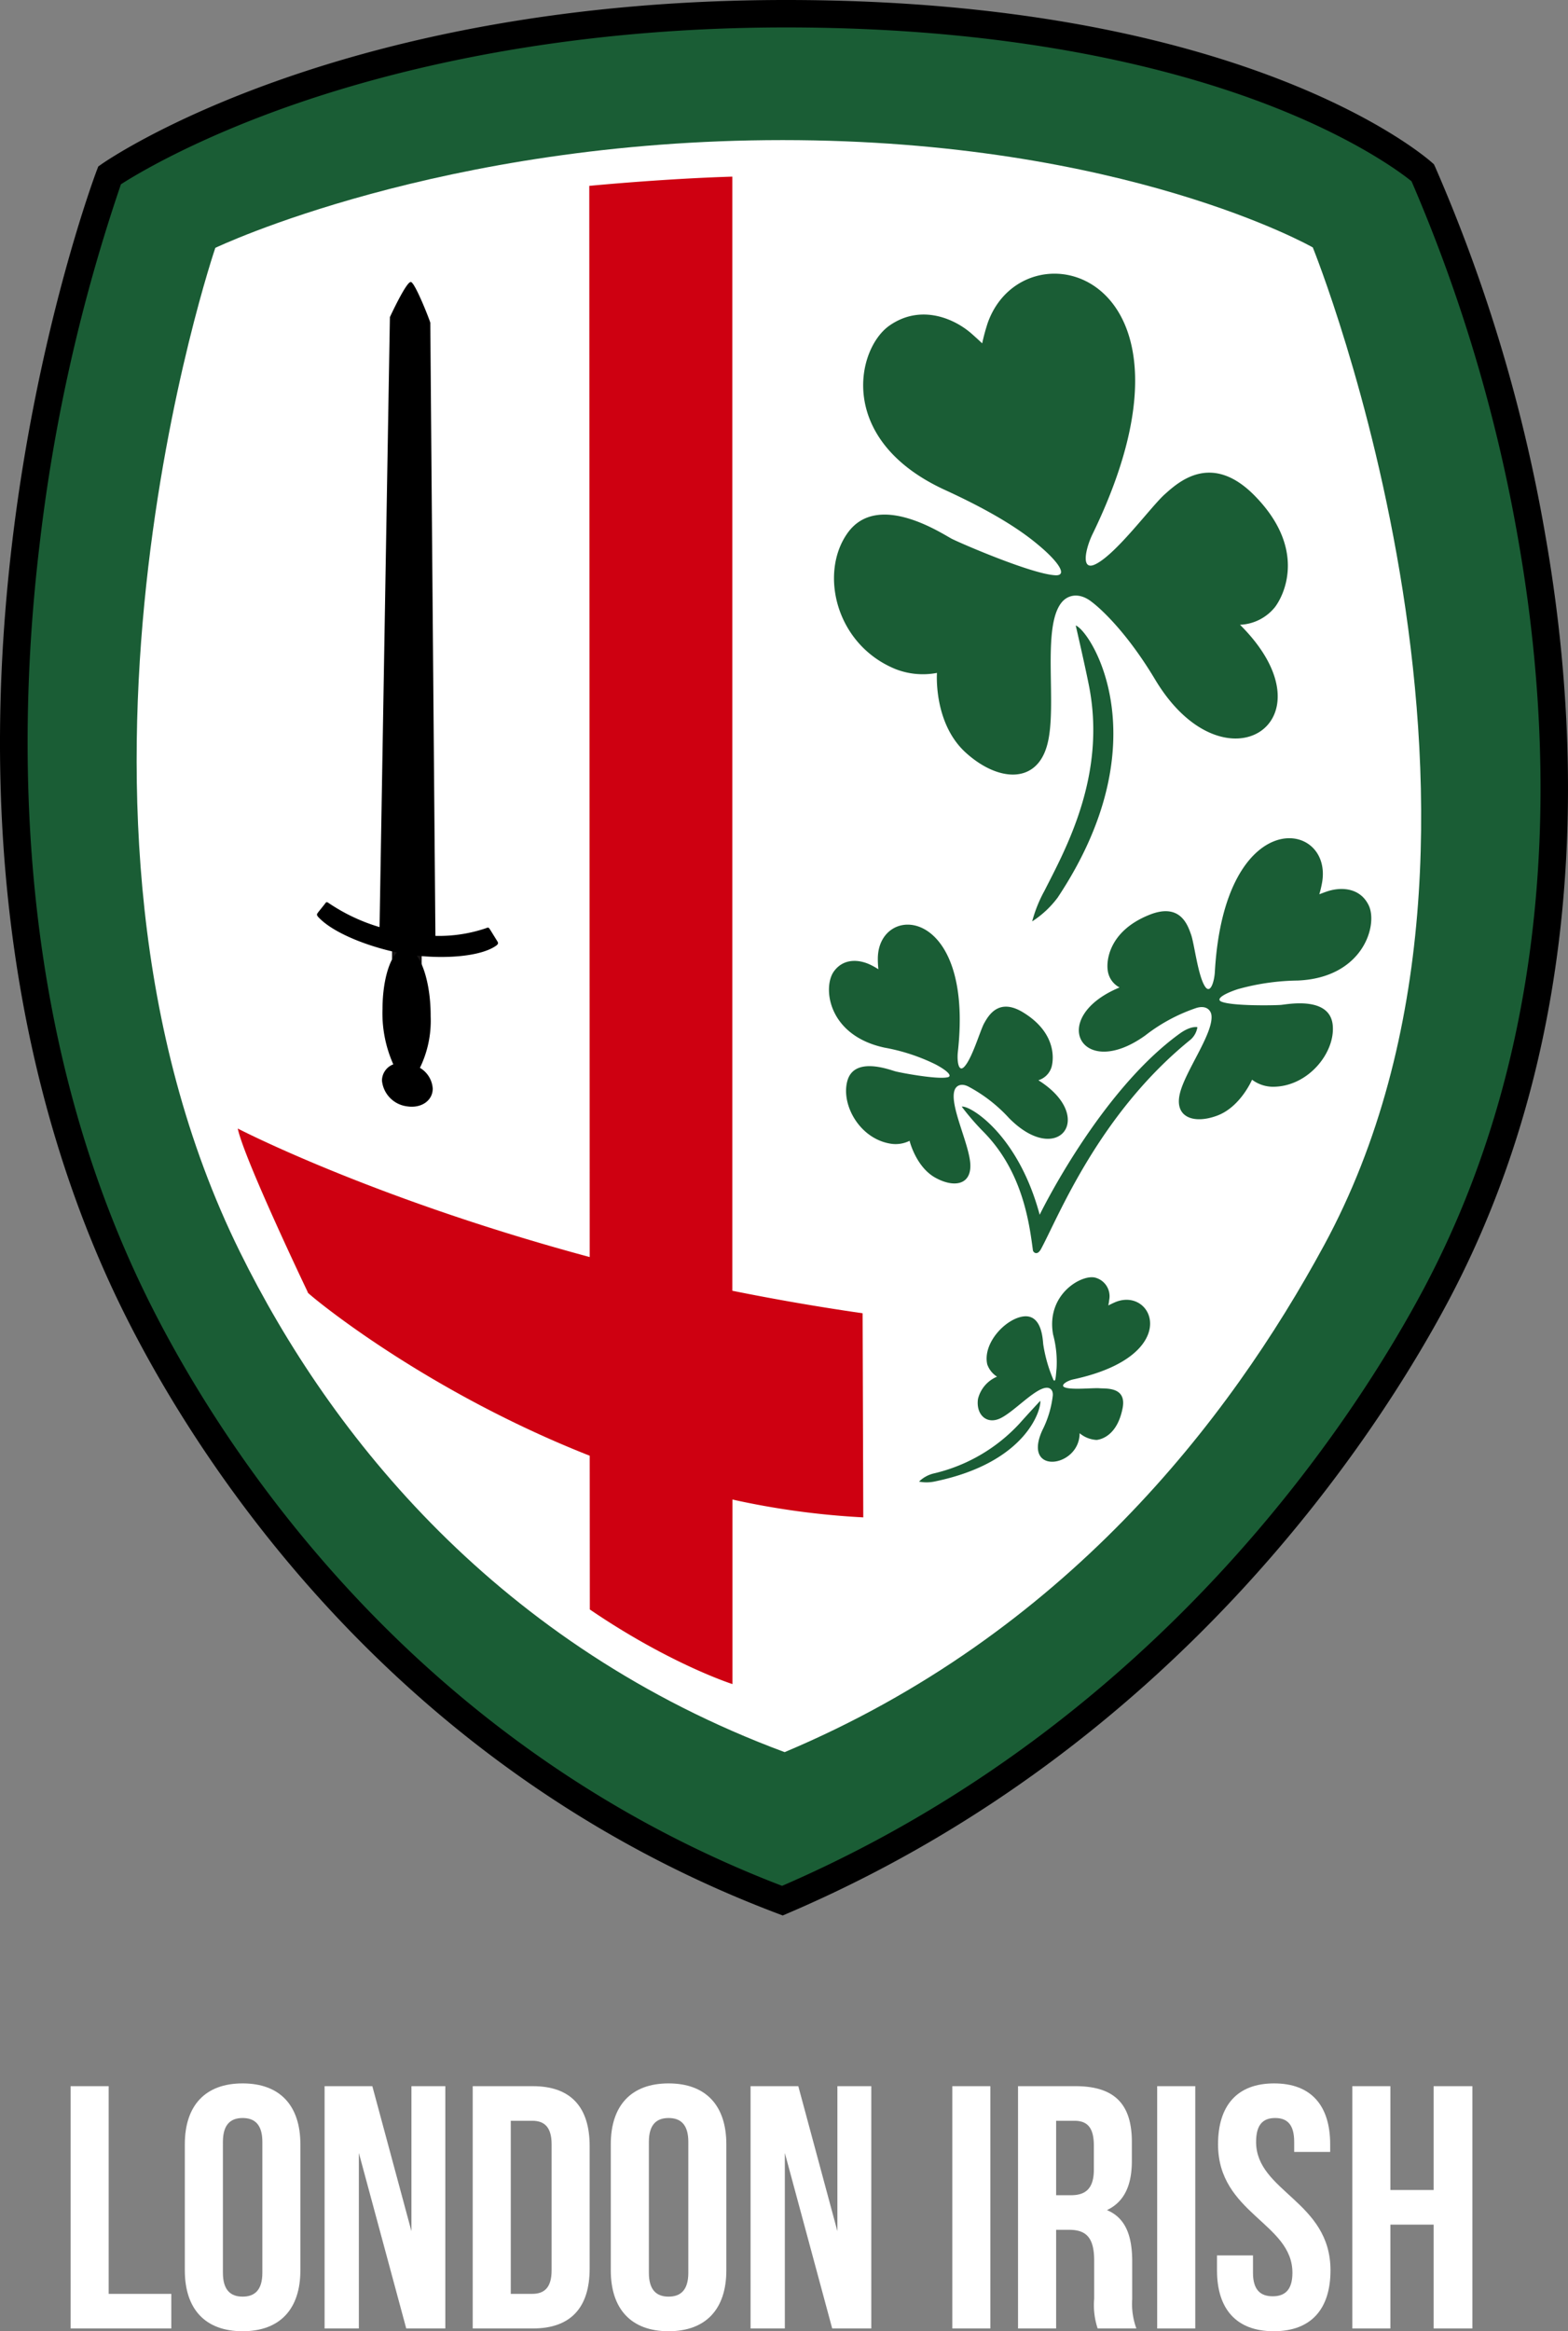 <svg xmlns="http://www.w3.org/2000/svg" width="205.797" height="305.845" viewBox="0 0 205.797 305.845">
  <rect x="0" y="0" width="205.797" height="305.845" fill="#808080" stroke="none"/>
  <g id="Group_7" data-name="Group 7" transform="translate(-317.215 -145)">
    <path id="Path_38" data-name="Path 38" d="M503.943,167.659S480.5,146.8,420.375,146.8C362,146.8,331.6,168,331.6,168s-30.187,79.006,2.924,147.24c13.895,28.659,41.771,62.64,85.381,79.118,42.712-18.26,71.344-52.314,85.794-79.49C541.691,247.107,503.943,167.659,503.943,167.659Z" fill="#1a5d35"/>
    <path id="Path_39" data-name="Path 39" d="M419.945,396.3l-.679-.257c-52.567-19.862-77.91-62.575-86.366-80.017-9.546-19.672-19.732-53.026-14.046-100.209,3.395-28.175,10.984-48.261,11.06-48.46l.2-.518.455-.318C331.828,165.644,362.1,145,420.374,145c60.124,0,83.789,20.442,84.767,21.312l.273.243.157.33a209.928,209.928,0,0,1,14.523,48.658c4.553,26.129,6.029,64.717-12.8,100.171-8.949,16.829-35.308,58.34-86.678,80.3ZM333.086,169.179a227.3,227.3,0,0,0-10.664,47.168c-3.067,25.537-3.176,63.286,13.722,98.107,8.231,16.979,32.822,58.447,83.718,77.96,49.874-21.584,75.514-61.974,84.244-78.391,18.354-34.552,16.893-72.288,12.436-97.86a208.427,208.427,0,0,0-14.065-47.381c-1.283-1.038-7.2-5.527-18.667-9.967C471.777,154.158,451,148.6,420.374,148.6c-29.81,0-52.08,5.676-65.512,10.438C342.312,163.491,334.929,167.991,333.086,169.179Z"/>
    <path id="Path_40" data-name="Path 40" d="M420.2,374.871c36.691-15.436,58.331-43.511,70.787-66.479,29.53-54.4-1.47-130.931-1.47-130.931s-24.667-14.081-69.59-14.081-74.453,14.138-74.453,14.138-25.251,74.039,3.224,131.715c11.942,24.239,34.011,51.728,71.5,65.638" fill="#fff"/>
    <path id="Path_41" data-name="Path 41" d="M368.659,272.541l.016-4.479,3.893.628-.013,4.466Zm0,0" fill="#181515"/>
    <path id="Path_42" data-name="Path 42" d="M382.356,268.277l-.785-1.27c-.228-.342-.215-.372-.627-.213a19.214,19.214,0,0,1-6.582.989c-.063-7.416-.665-78.366-.665-80.408,0-.185-2-5.308-2.554-5.378-.585-.1-2.754,4.607-2.754,4.607L367.03,266.63a24.226,24.226,0,0,1-6.558-3.075c-.414-.286-.414-.258-.628.043l-.8,1c-.243.33-.372.4.057.829,1.959,2.008,6.322,3.7,10.2,4.532-1.093,1.162-1.871,3.976-1.882,7.394a16.432,16.432,0,0,0,1.417,7.283,2.3,2.3,0,0,0-1.489,2.133,3.778,3.778,0,0,0,3.31,3.38c1.854.286,3.353-.757,3.353-2.325a3.412,3.412,0,0,0-1.681-2.729,14.127,14.127,0,0,0,1.41-6.759c.011-3.4-.728-6.451-1.817-7.96,3.914.421,8.369.1,10.377-1.284C382.726,268.789,382.6,268.662,382.356,268.277Z"/>
    <path id="Path_43" data-name="Path 43" d="M456.054,262.727a12.821,12.821,0,0,1-3.368,3.154,17.783,17.783,0,0,1,1.611-4.01c2.8-5.52,8.219-15.251,5.807-27.091-.528-2.653-1.7-7.718-1.7-7.718,1.912.658,11.327,15.052-2.352,35.665" fill="#1a5d35"/>
    <path id="Path_44" data-name="Path 44" d="M455.724,220.471c-3.038-.142-12.267-4.122-13.58-4.778-1.327-.7-9.73-6.291-13.681-.771-3.753,5.251-1.569,14.651,6.291,17.861a9.878,9.878,0,0,0,5.435.5s-.484,6.607,3.794,10.473c4.182,3.78,9.187,4.137,10.629-.871,1.484-5.006-.8-15.721,2.01-18.93.844-.956,2.341-1.241,3.939.057,0,0,3.881,2.81,8.289,10.185,9.087,15.108,23.824,5.407,11.112-7.232a6.2,6.2,0,0,0,4.609-2.34c1.369-1.839,4.05-7.9-2.869-14.779-5.577-5.492-9.827-1.6-11.626.013s-6.291,7.762-9.044,9.145c-2.027,1.027-1.342-2.055-.414-3.951,16.719-34.409-8.987-41.114-13.766-27.69a26.415,26.415,0,0,0-.727,2.682s-.829-.784-1.542-1.4c-2.468-2.068-6.747-3.666-10.656-.911-4.337,3.08-6.919,15.021,7.332,21.555,7.062,3.237,10.442,5.691,12.283,7.247,2.668,2.226,3.81,4.023,2.182,3.936" fill="#1a5d35"/>
    <path id="Path_45" data-name="Path 45" d="M439.747,339.392a5.076,5.076,0,0,1-1.911-.014,4.121,4.121,0,0,1,2-1.085,22.166,22.166,0,0,0,11.227-6.576c.855-.97,2.681-2.938,2.681-2.938.186.841-1.541,8.1-13.994,10.613" fill="#1a5d35"/>
    <path id="Path_46" data-name="Path 46" d="M455.468,326.011a18.926,18.926,0,0,1-1.327-4.623c-.07-.5-.115-3.98-2.6-3.68-2.353.3-5.378,3.509-4.75,6.291a3.143,3.143,0,0,0,1.283,1.613,4.266,4.266,0,0,0-2.5,2.923c-.285,1.969,1.057,3.383,2.869,2.569,1.825-.829,4.594-3.981,6.133-4.038.471-.014.871.3.814,1.028a13.4,13.4,0,0,1-1.371,4.551c-2.71,5.948,4.894,4.921,4.894.384a3.767,3.767,0,0,0,2.241.884c.827-.1,2.752-.784,3.408-4.206.513-2.74-2.1-2.512-2.966-2.569-.856-.086-3.638.243-4.609-.114-.727-.271.328-.9,1.1-1.057,14.394-3.1,10.585-12.153,5.563-10.156-.442.185-.969.455-.969.455s.085-.412.115-.727a2.519,2.519,0,0,0-1.914-2.938c-1.826-.371-6.39,2.282-5.449,7.489a13.928,13.928,0,0,1,.456,4.408c-.114,1.2-.127,1.94-.427,1.513" fill="#1a5d35"/>
    <path id="Path_47" data-name="Path 47" d="M453.671,304.369s7.875-16.235,18.459-23.824c1.427-1,2.241-.784,2.241-.784a2.742,2.742,0,0,1-.871,1.613c-12,9.7-17.3,23.1-19.615,27.418-.543,1.056-1.07.471-1.1.257-.485-3.638-1.355-10.428-6.592-15.664a33.18,33.18,0,0,1-2.752-3.2c1.013-.214,7.376,3.553,10.229,14.18" fill="#1a5d35"/>
    <path id="Path_48" data-name="Path 48" d="M441.558,286.337c-1.384.3-6.162-.6-6.832-.784-.714-.186-5.38-2.013-6.293,1.241-.869,3.109,1.585,7.576,5.636,8.246a4.1,4.1,0,0,0,2.526-.372s.812,3.367,3.323,4.807c2.482,1.4,4.779,1,4.651-1.725-.129-2.683-2.8-7.817-2.055-9.758.228-.585.871-.913,1.8-.442a19.875,19.875,0,0,1,5.321,4.123c6.433,6.549,11.555-.115,3.866-4.951A2.6,2.6,0,0,0,455.225,285c.315-1.1.586-4.48-3.608-7.105-3.326-2.112-4.681.37-5.251,1.384-.542,1.028-1.584,4.664-2.624,5.706-.756.742-.928-.884-.813-1.955,2.168-19.33-10.458-19.628-10.5-12.282a12.906,12.906,0,0,0,.072,1.412s-.486-.313-.9-.514c-1.457-.755-3.623-1.04-4.951.814-1.484,2.082-.784,8.388,6.661,9.986a25.372,25.372,0,0,1,6.663,2.182c1.526.8,2.34,1.57,1.583,1.712" fill="#1a5d35"/>
    <path id="Path_49" data-name="Path 49" d="M477.553,276.423c1.481.585,6.988.484,7.8.414s6.363-1.184,6.775,2.611c.387,3.623-3.224,8.145-7.86,8.13a4.609,4.609,0,0,1-2.724-.926s-1.541,3.623-4.636,4.735c-3.01,1.1-5.522.2-4.864-2.8.64-3,4.606-8.188,4.15-10.528-.172-.685-.812-1.156-1.939-.827a22.7,22.7,0,0,0-6.72,3.609c-8.431,6.063-12.883-2.355-3.38-6.291a2.936,2.936,0,0,1-1.556-2.269c-.186-1.255.171-5.092,5.365-7.218,4.149-1.725,5.134,1.3,5.577,2.553s.913,5.507,1.868,6.862c.7.97,1.2-.8,1.256-2.025,1.283-22,15.436-19.915,14.081-11.726a14.987,14.987,0,0,1-.372,1.6s.642-.256,1.128-.413c1.755-.555,4.222-.471,5.349,1.855,1.256,2.581-.727,9.515-9.316,9.872a30.487,30.487,0,0,0-7.887,1.141c-1.884.628-2.911,1.313-2.1,1.641" fill="#1a5d35"/>
    <path id="Path_50" data-name="Path 50" d="M430.518,344.071l-.087-26.777c-5.934-.857-11.641-1.854-17.1-2.954V168.173c-9.316.285-18.774,1.213-18.774,1.213l.057,140.532c-28.561-7.688-46.194-16.861-46.194-16.861.842,4.023,9.217,21.527,9.217,21.527-1.171-.842,14.022,12.354,36.977,21.4l.015,20.171c10.527,7.176,18.717,9.787,18.717,9.787V341.732a104.3,104.3,0,0,0,17.176,2.339" fill="#ce0011"/>
    <g id="Group_6" data-name="Group 6">
      <path id="Path_51" data-name="Path 51" d="M326.485,418.694h4.994v27.247H339.7v4.541H326.485Z" fill="#fff"/>
      <path id="Path_52" data-name="Path 52" d="M341.472,426.323c0-5.086,2.679-7.992,7.583-7.992s7.584,2.906,7.584,7.992v16.53c0,5.086-2.679,7.992-7.584,7.992s-7.583-2.906-7.583-7.992Zm5,16.848c0,2.27,1,3.133,2.588,3.133s2.589-.863,2.589-3.133V426.005c0-2.27-1-3.133-2.589-3.133s-2.588.863-2.588,3.133Z" fill="#fff"/>
      <path id="Path_53" data-name="Path 53" d="M364.316,427.458v23.024h-4.5V418.694h6.267l5.132,19.028V418.694h4.449v31.788h-5.131Z" fill="#fff"/>
      <path id="Path_54" data-name="Path 54" d="M379.258,418.694h7.9c4.995,0,7.447,2.77,7.447,7.856v16.076c0,5.086-2.452,7.856-7.447,7.856h-7.9Zm4.995,4.541v22.706h2.815c1.59,0,2.544-.818,2.544-3.088v-16.53c0-2.27-.954-3.088-2.544-3.088Z" fill="#fff"/>
      <path id="Path_55" data-name="Path 55" d="M397.379,426.323c0-5.086,2.679-7.992,7.584-7.992s7.583,2.906,7.583,7.992v16.53c0,5.086-2.679,7.992-7.583,7.992s-7.584-2.906-7.584-7.992Zm5,16.848c0,2.27,1,3.133,2.588,3.133s2.589-.863,2.589-3.133V426.005c0-2.27-1-3.133-2.589-3.133s-2.588.863-2.588,3.133Z" fill="#fff"/>
      <path id="Path_56" data-name="Path 56" d="M420.224,427.458v23.024h-4.5V418.694h6.266l5.132,19.028V418.694h4.45v31.788h-5.132Z" fill="#fff"/>
      <path id="Path_57" data-name="Path 57" d="M442.206,418.694H447.2v31.788h-4.994Z" fill="#fff"/>
      <path id="Path_58" data-name="Path 58" d="M461.279,450.482a9.759,9.759,0,0,1-.455-3.906v-4.994c0-2.952-1-4.042-3.269-4.042H455.83v12.942h-5V418.694h7.539c5.176,0,7.4,2.407,7.4,7.311v2.5c0,3.269-1.044,5.4-3.269,6.448,2.5,1.045,3.315,3.452,3.315,6.766v4.9a9.354,9.354,0,0,0,.545,3.86Zm-5.449-27.247V433h1.952c1.862,0,3-.818,3-3.361v-3.133c0-2.271-.773-3.27-2.544-3.27Z" fill="#fff"/>
      <path id="Path_59" data-name="Path 59" d="M469.091,418.694h5v31.788h-5Z" fill="#fff"/>
      <path id="Path_60" data-name="Path 60" d="M484.441,418.331c4.859,0,7.357,2.906,7.357,7.992v1h-4.723v-1.318c0-2.27-.909-3.133-2.5-3.133s-2.5.863-2.5,3.133c0,6.54,9.764,7.765,9.764,16.848,0,5.086-2.543,7.992-7.447,7.992s-7.448-2.906-7.448-7.992V440.9h4.722v2.271c0,2.27,1,3.088,2.589,3.088s2.589-.818,2.589-3.088c0-6.539-9.763-7.765-9.763-16.848C477.085,421.237,479.582,418.331,484.441,418.331Z" fill="#fff"/>
      <path id="Path_61" data-name="Path 61" d="M499.7,450.482h-4.995V418.694H499.7v13.624h5.677V418.694h5.085v31.788h-5.085V436.859H499.7Z" fill="#fff"/>
    </g>
  </g>
</svg>
